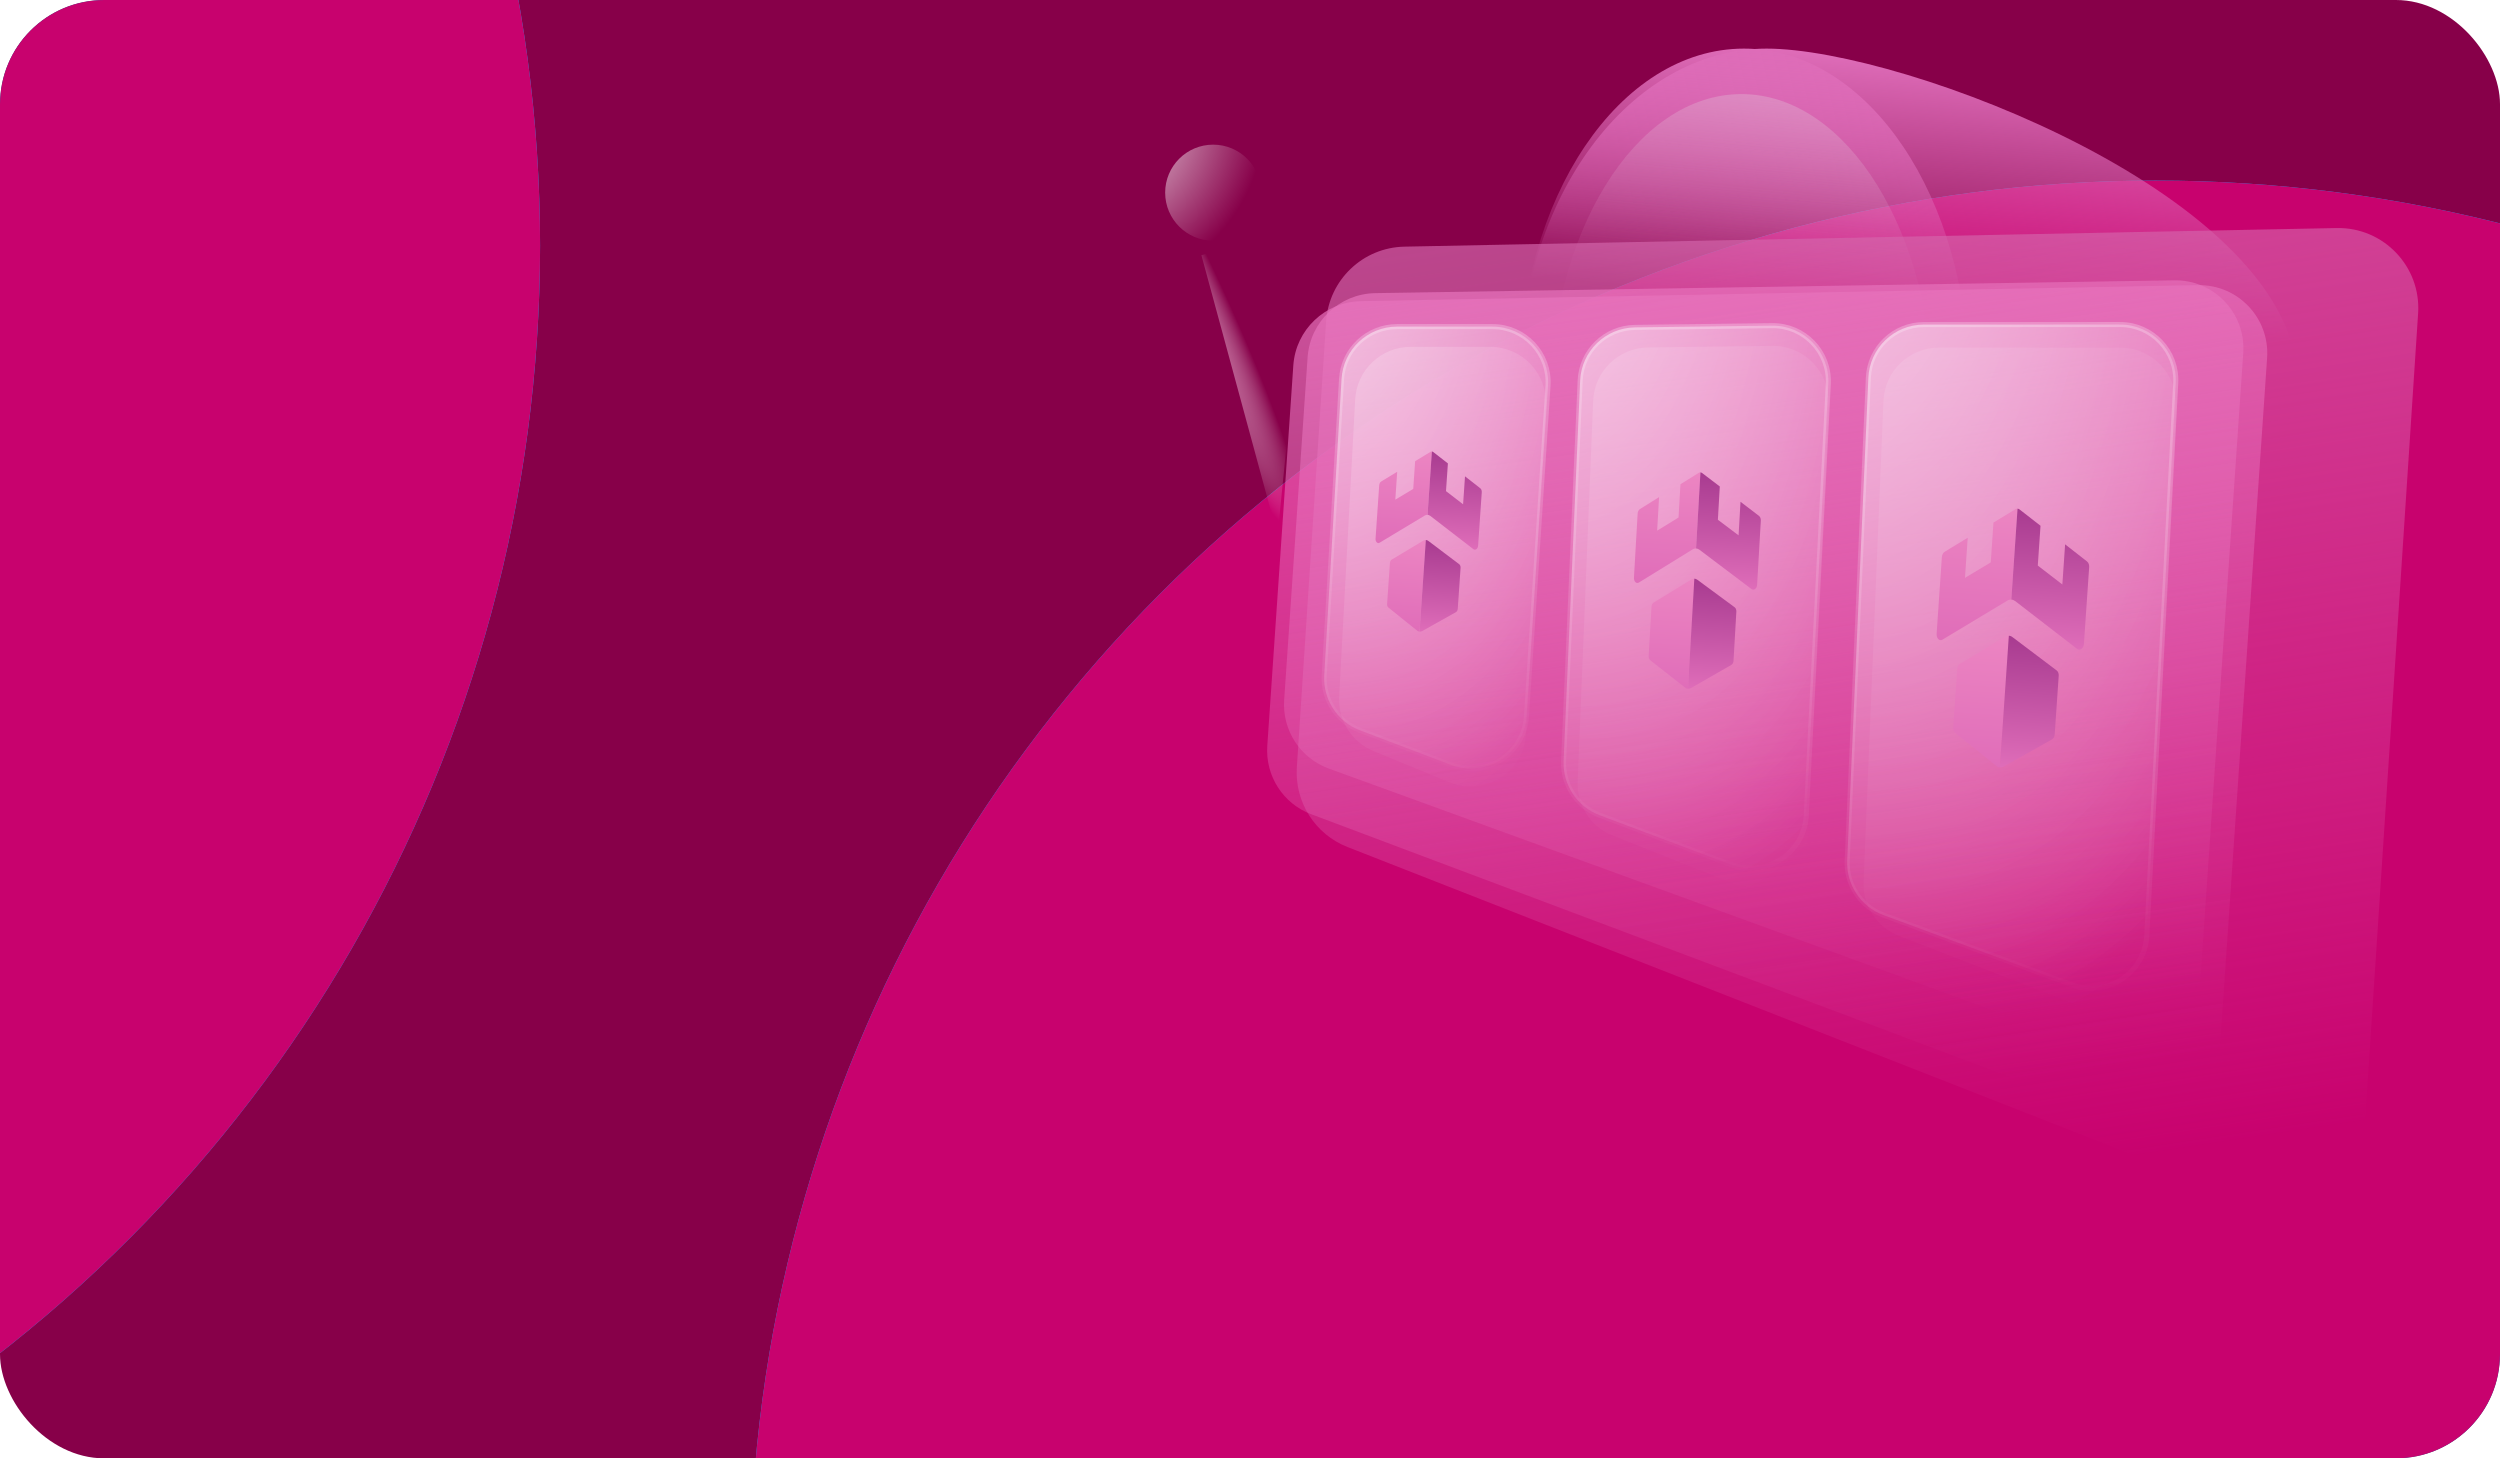 <svg width="360" height="210" viewBox="0 0 360 210" fill="none" xmlns="http://www.w3.org/2000/svg">
<g clip-path="url(#clip0_657_6463)">
<rect width="360" height="210" rx="15" fill="#870049"/>
<g filter="url(#filter0_f_657_6463)">
<circle cx="310.386" cy="228.386" r="202.386" fill="#01ADF7"/>
<circle cx="310.386" cy="228.386" r="202.386" fill="#C8026E"/>
</g>
<path d="M174.698 34.66C178.517 34.66 181.613 31.564 181.613 27.745C181.613 23.926 178.517 20.83 174.698 20.83C170.879 20.83 167.783 23.926 167.783 27.745C167.783 31.564 170.879 34.66 174.698 34.66Z" fill="url(#paint0_radial_657_6463)"/>
<path d="M251.128 103.083C269.017 103.083 283.52 81.574 283.52 55.041C283.52 28.509 269.017 7 251.128 7C233.239 7 218.736 28.509 218.736 55.041C218.736 81.574 233.239 103.083 251.128 103.083Z" fill="url(#paint1_linear_657_6463)"/>
<path d="M330.833 55.041C330.833 81.574 274.102 103.083 254.404 103.083C234.705 103.083 218.736 81.574 218.736 55.041C218.736 28.509 234.705 7 254.404 7C274.102 7 330.833 28.509 330.833 55.041Z" fill="url(#paint2_linear_657_6463)"/>
<path d="M250.764 103.083C266.04 103.083 278.424 83.04 278.424 58.317C278.424 33.593 266.04 13.551 250.764 13.551C235.487 13.551 223.104 33.593 223.104 58.317C223.104 83.04 235.487 103.083 250.764 103.083Z" fill="url(#paint3_linear_657_6463)"/>
<g filter="url(#filter1_f_657_6463)">
<path d="M186.748 110.483L190.961 46.289C191.354 40.316 196.251 35.637 202.234 35.518L336.475 32.838C343.229 32.703 348.651 38.378 348.209 45.119L340.456 163.218C339.945 171.003 332.011 176.043 324.747 173.196L194.044 121.972C189.37 120.14 186.419 115.493 186.748 110.483Z" fill="url(#paint4_linear_657_6463)"/>
</g>
<g filter="url(#filter2_i_657_6463)">
<path d="M182.49 104.488L186.239 49.693C186.59 44.572 190.811 40.555 195.945 40.456L316.486 38.148C322.252 38.038 326.857 42.872 326.463 48.624L319.536 149.851C319.084 156.46 312.37 160.788 306.178 158.46L188.815 114.336C184.761 112.812 182.194 108.815 182.49 104.488Z" fill="url(#paint5_linear_657_6463)"/>
</g>
<path d="M184.92 100.786L188.296 51.45C188.647 46.317 192.886 42.296 198.032 42.213L313.081 40.365C318.835 40.272 323.421 45.101 323.028 50.84L316.734 142.831C316.284 149.398 309.648 153.724 303.472 151.476L191.342 110.67C187.236 109.177 184.621 105.151 184.92 100.786Z" fill="url(#paint6_linear_657_6463)"/>
<path d="M190.691 97.216L193.184 54.574C193.431 50.34 196.936 47.034 201.177 47.034H214.922C219.549 47.034 223.213 50.945 222.912 55.562L219.806 103.191C219.455 108.564 214.008 112.067 208.973 110.155L195.842 105.169C192.573 103.927 190.488 100.707 190.691 97.216Z" fill="url(#paint7_radial_657_6463)" stroke="url(#paint8_linear_657_6463)" stroke-width="0.728"/>
<g filter="url(#filter3_i_657_6463)">
<path d="M192.84 97.409L195.148 54.61C195.377 50.361 198.889 47.034 203.143 47.034H214.602C219.213 47.034 222.872 50.919 222.594 55.522L219.747 102.813C219.417 108.297 213.789 111.827 208.709 109.737L197.789 105.244C194.641 103.95 192.656 100.806 192.84 97.409Z" fill="url(#paint9_radial_657_6463)"/>
</g>
<path d="M225.16 109.544L227.542 54.803C227.727 50.56 231.193 47.199 235.44 47.145L255.176 46.894C259.799 46.836 263.51 50.692 263.274 55.309L260.1 117.427C259.823 122.841 254.358 126.421 249.284 124.512L230.34 117.387C227.099 116.168 225.009 113.003 225.16 109.544Z" fill="url(#paint10_radial_657_6463)" stroke="url(#paint11_linear_657_6463)" stroke-width="0.728"/>
<g filter="url(#filter4_i_657_6463)">
<path d="M227.186 109.647L229.414 54.803C229.586 50.55 233.056 47.176 237.312 47.122L255.204 46.894C259.816 46.836 263.524 50.676 263.304 55.283L260.345 117.17C260.082 122.658 254.497 126.257 249.392 124.229L232.231 117.413C229.071 116.158 227.048 113.044 227.186 109.647Z" fill="url(#paint12_radial_657_6463)"/>
</g>
<path d="M265.998 123.912L269.045 54.397C269.233 50.116 272.758 46.742 277.043 46.741L305.305 46.736C309.893 46.736 313.542 50.581 313.303 55.162L309.135 134.727C308.852 140.118 303.424 143.691 298.36 141.817L271.218 131.772C267.955 130.565 265.846 127.389 265.998 123.912Z" fill="url(#paint13_radial_657_6463)" stroke="url(#paint14_linear_657_6463)" stroke-width="0.728"/>
<g filter="url(#filter5_i_657_6463)">
<path d="M268.356 124.059L271.217 54.818C271.394 50.527 274.926 47.14 279.22 47.142L305.34 47.153C309.917 47.155 313.561 50.985 313.334 55.556L309.428 134.508C309.158 139.963 303.628 143.553 298.537 141.579L273.462 131.855C270.268 130.617 268.215 127.483 268.356 124.059Z" fill="url(#paint15_radial_657_6463)"/>
</g>
<g filter="url(#filter6_i_657_6463)">
<path d="M173.004 33.836L178.487 32.105L185.234 61.478L183.97 74.213L173.004 33.836Z" fill="url(#paint16_radial_657_6463)"/>
</g>
<g filter="url(#filter7_d_657_6463)">
<path d="M204.959 77.852L200.394 80.587C200.259 80.67 200.162 80.862 200.147 81.076L199.744 86.965C199.73 87.182 199.799 87.382 199.922 87.482L204.074 90.817C204.18 90.902 204.297 90.948 204.417 90.956L205.32 77.757C205.2 77.753 205.077 77.785 204.959 77.852Z" fill="url(#paint17_linear_657_6463)"/>
<path d="M205.988 65.069L203.78 66.409L203.507 70.399L200.924 71.953L201.199 67.929L198.884 69.341C198.729 69.436 198.622 69.643 198.606 69.873L198.08 77.562C198.05 78.013 198.364 78.334 198.661 78.153L205.177 74.233C205.304 74.156 205.438 74.125 205.569 74.133L206.193 65.014C206.124 65.01 206.053 65.029 205.988 65.069Z" fill="url(#paint18_linear_657_6463)"/>
<path d="M210.13 81.251L205.69 77.9C205.575 77.811 205.449 77.764 205.321 77.759L204.418 90.957C204.546 90.966 204.681 90.938 204.805 90.868L209.658 88.149C209.802 88.067 209.905 87.875 209.919 87.661L210.322 81.772C210.337 81.555 210.262 81.352 210.13 81.251Z" fill="url(#paint19_linear_657_6463)"/>
<path d="M213.163 70.314L210.961 68.593L210.686 72.621L208.224 70.722L208.497 66.732L206.396 65.097C206.335 65.048 206.261 65.019 206.192 65.015L205.568 74.134C205.705 74.143 205.839 74.196 205.96 74.287L212.164 79.077C212.449 79.297 212.818 79.023 212.849 78.572L213.374 70.884C213.393 70.65 213.31 70.43 213.163 70.314Z" fill="url(#paint20_linear_657_6463)"/>
<path d="M243.548 83.445L238.105 86.785C237.944 86.887 237.83 87.118 237.816 87.376L237.408 94.447C237.393 94.709 237.479 94.947 237.629 95.067L242.654 99.015C242.781 99.116 242.923 99.169 243.067 99.178L243.981 83.326C243.836 83.322 243.689 83.363 243.548 83.445Z" fill="url(#paint21_linear_657_6463)"/>
<path d="M244.618 68.09L241.986 69.727L241.71 74.519L238.629 76.416L238.908 71.584L236.148 73.308C235.963 73.424 235.837 73.674 235.821 73.951L235.289 83.184C235.258 83.726 235.64 84.108 235.994 83.887L243.763 79.098C243.915 79.005 244.075 78.965 244.232 78.974L244.862 68.022C244.78 68.017 244.695 68.041 244.618 68.09Z" fill="url(#paint22_linear_657_6463)"/>
<path d="M249.798 87.456L244.426 83.492C244.287 83.385 244.135 83.332 243.982 83.327L243.068 99.178C243.223 99.187 243.385 99.151 243.532 99.065L249.321 95.741C249.493 95.64 249.613 95.409 249.628 95.152L250.035 88.08C250.05 87.818 249.957 87.575 249.798 87.456Z" fill="url(#paint23_linear_657_6463)"/>
<path d="M253.298 74.292L250.633 72.256L250.355 77.093L247.375 74.846L247.651 70.054L245.11 68.118C245.035 68.061 244.946 68.027 244.863 68.022L244.232 78.974C244.397 78.984 244.558 79.046 244.705 79.152L252.212 84.821C252.557 85.083 252.996 84.749 253.027 84.207L253.558 74.974C253.578 74.693 253.476 74.429 253.298 74.292Z" fill="url(#paint24_linear_657_6463)"/>
<path d="M288.753 91.682L282.198 95.609C282.003 95.729 281.864 96.004 281.843 96.311L281.264 104.769C281.243 105.081 281.344 105.368 281.521 105.513L287.483 110.301C287.634 110.424 287.803 110.49 287.976 110.502L289.272 91.546C289.1 91.539 288.923 91.586 288.753 91.682Z" fill="url(#paint25_linear_657_6463)"/>
<path d="M290.231 73.321L287.06 75.248L286.669 80.978L282.958 83.209L283.354 77.43L280.028 79.457C279.806 79.594 279.652 79.891 279.629 80.223L278.874 91.264C278.83 91.912 279.282 92.374 279.708 92.114L289.066 86.483C289.249 86.373 289.441 86.328 289.629 86.341L290.525 73.244C290.425 73.237 290.324 73.265 290.231 73.321Z" fill="url(#paint26_linear_657_6463)"/>
<path d="M296.18 96.561L289.803 91.749C289.638 91.62 289.457 91.554 289.273 91.546L287.977 110.502C288.161 110.514 288.355 110.474 288.533 110.373L295.502 106.469C295.709 106.351 295.856 106.076 295.877 105.768L296.455 97.311C296.477 96.999 296.369 96.707 296.18 96.561Z" fill="url(#paint27_linear_657_6463)"/>
<path d="M300.537 80.855L297.375 78.384L296.979 84.168L293.442 81.441L293.835 75.711L290.818 73.362C290.73 73.292 290.625 73.251 290.525 73.244L289.629 86.341C289.825 86.354 290.018 86.431 290.192 86.56L299.102 93.441C299.511 93.757 300.041 93.363 300.084 92.715L300.84 81.673C300.866 81.338 300.748 81.021 300.537 80.855Z" fill="url(#paint28_linear_657_6463)"/>
</g>
<g filter="url(#filter8_f_657_6463)">
<circle cx="-124.614" cy="35.386" r="202.386" fill="#01ADF7"/>
<circle cx="-124.614" cy="35.386" r="202.386" fill="#C8026E"/>
</g>
</g>
<defs>
<filter id="filter0_f_657_6463" x="15.841" y="-66.159" width="589.092" height="589.091" filterUnits="userSpaceOnUse" color-interpolation-filters="sRGB">
<feFlood flood-opacity="0" result="BackgroundImageFix"/>
<feBlend mode="normal" in="SourceGraphic" in2="BackgroundImageFix" result="shape"/>
<feGaussianBlur stdDeviation="46.08" result="effect1_foregroundBlur_657_6463"/>
</filter>
<filter id="filter1_f_657_6463" x="185.267" y="31.38" width="164.423" height="144.076" filterUnits="userSpaceOnUse" color-interpolation-filters="sRGB">
<feFlood flood-opacity="0" result="BackgroundImageFix"/>
<feBlend mode="normal" in="SourceGraphic" in2="BackgroundImageFix" result="shape"/>
<feGaussianBlur stdDeviation="0.728" result="effect1_foregroundBlur_657_6463"/>
</filter>
<filter id="filter2_i_657_6463" x="182.467" y="38.147" width="144.02" height="123.862" filterUnits="userSpaceOnUse" color-interpolation-filters="sRGB">
<feFlood flood-opacity="0" result="BackgroundImageFix"/>
<feBlend mode="normal" in="SourceGraphic" in2="BackgroundImageFix" result="shape"/>
<feColorMatrix in="SourceAlpha" type="matrix" values="0 0 0 0 0 0 0 0 0 0 0 0 0 0 0 0 0 0 127 0" result="hardAlpha"/>
<feOffset dy="2.912"/>
<feGaussianBlur stdDeviation="1.456"/>
<feComposite in2="hardAlpha" operator="arithmetic" k2="-1" k3="1"/>
<feColorMatrix type="matrix" values="0 0 0 0 1 0 0 0 0 0.733 0 0 0 0 0.733 0 0 0 0.25 0"/>
<feBlend mode="normal" in2="shape" result="effect1_innerShadow_657_6463"/>
</filter>
<filter id="filter3_i_657_6463" x="192.828" y="47.034" width="29.781" height="66.223" filterUnits="userSpaceOnUse" color-interpolation-filters="sRGB">
<feFlood flood-opacity="0" result="BackgroundImageFix"/>
<feBlend mode="normal" in="SourceGraphic" in2="BackgroundImageFix" result="shape"/>
<feColorMatrix in="SourceAlpha" type="matrix" values="0 0 0 0 0 0 0 0 0 0 0 0 0 0 0 0 0 0 127 0" result="hardAlpha"/>
<feOffset dy="2.912"/>
<feGaussianBlur stdDeviation="1.456"/>
<feComposite in2="hardAlpha" operator="arithmetic" k2="-1" k3="1"/>
<feColorMatrix type="matrix" values="0 0 0 0 0 0 0 0 0 0 0 0 0 0 0 0 0 0 0.13 0"/>
<feBlend mode="normal" in2="shape" result="effect1_innerShadow_657_6463"/>
</filter>
<filter id="filter4_i_657_6463" x="227.18" y="46.894" width="36.133" height="80.82" filterUnits="userSpaceOnUse" color-interpolation-filters="sRGB">
<feFlood flood-opacity="0" result="BackgroundImageFix"/>
<feBlend mode="normal" in="SourceGraphic" in2="BackgroundImageFix" result="shape"/>
<feColorMatrix in="SourceAlpha" type="matrix" values="0 0 0 0 0 0 0 0 0 0 0 0 0 0 0 0 0 0 127 0" result="hardAlpha"/>
<feOffset dy="2.912"/>
<feGaussianBlur stdDeviation="1.456"/>
<feComposite in2="hardAlpha" operator="arithmetic" k2="-1" k3="1"/>
<feColorMatrix type="matrix" values="0 0 0 0 0 0 0 0 0 0 0 0 0 0 0 0 0 0 0.13 0"/>
<feBlend mode="normal" in2="shape" result="effect1_innerShadow_657_6463"/>
</filter>
<filter id="filter5_i_657_6463" x="268.35" y="47.142" width="44.994" height="97.897" filterUnits="userSpaceOnUse" color-interpolation-filters="sRGB">
<feFlood flood-opacity="0" result="BackgroundImageFix"/>
<feBlend mode="normal" in="SourceGraphic" in2="BackgroundImageFix" result="shape"/>
<feColorMatrix in="SourceAlpha" type="matrix" values="0 0 0 0 0 0 0 0 0 0 0 0 0 0 0 0 0 0 127 0" result="hardAlpha"/>
<feOffset dy="2.912"/>
<feGaussianBlur stdDeviation="1.456"/>
<feComposite in2="hardAlpha" operator="arithmetic" k2="-1" k3="1"/>
<feColorMatrix type="matrix" values="0 0 0 0 0 0 0 0 0 0 0 0 0 0 0 0 0 0 0.13 0"/>
<feBlend mode="normal" in2="shape" result="effect1_innerShadow_657_6463"/>
</filter>
<filter id="filter6_i_657_6463" x="173.004" y="32.105" width="12.23" height="45.02" filterUnits="userSpaceOnUse" color-interpolation-filters="sRGB">
<feFlood flood-opacity="0" result="BackgroundImageFix"/>
<feBlend mode="normal" in="SourceGraphic" in2="BackgroundImageFix" result="shape"/>
<feColorMatrix in="SourceAlpha" type="matrix" values="0 0 0 0 0 0 0 0 0 0 0 0 0 0 0 0 0 0 127 0" result="hardAlpha"/>
<feOffset dy="2.912"/>
<feGaussianBlur stdDeviation="1.456"/>
<feComposite in2="hardAlpha" operator="arithmetic" k2="-1" k3="1"/>
<feColorMatrix type="matrix" values="0 0 0 0 0.561 0 0 0 0 0.129 0 0 0 0 0.443 0 0 0 1 0"/>
<feBlend mode="normal" in2="shape" result="effect1_innerShadow_657_6463"/>
</filter>
<filter id="filter7_d_657_6463" x="190.799" y="57.735" width="117.324" height="60.048" filterUnits="userSpaceOnUse" color-interpolation-filters="sRGB">
<feFlood flood-opacity="0" result="BackgroundImageFix"/>
<feColorMatrix in="SourceAlpha" type="matrix" values="0 0 0 0 0 0 0 0 0 0 0 0 0 0 0 0 0 0 127 0" result="hardAlpha"/>
<feOffset/>
<feGaussianBlur stdDeviation="3.64"/>
<feComposite in2="hardAlpha" operator="out"/>
<feColorMatrix type="matrix" values="0 0 0 0 1 0 0 0 0 1 0 0 0 0 1 0 0 0 0.25 0"/>
<feBlend mode="normal" in2="BackgroundImageFix" result="effect1_dropShadow_657_6463"/>
<feBlend mode="normal" in="SourceGraphic" in2="effect1_dropShadow_657_6463" result="shape"/>
</filter>
<filter id="filter8_f_657_6463" x="-419.159" y="-259.159" width="589.092" height="589.091" filterUnits="userSpaceOnUse" color-interpolation-filters="sRGB">
<feFlood flood-opacity="0" result="BackgroundImageFix"/>
<feBlend mode="normal" in="SourceGraphic" in2="BackgroundImageFix" result="shape"/>
<feGaussianBlur stdDeviation="46.08" result="effect1_foregroundBlur_657_6463"/>
</filter>
<radialGradient id="paint0_radial_657_6463" cx="0" cy="0" r="1" gradientUnits="userSpaceOnUse" gradientTransform="translate(157.26 16.922) rotate(45.49) scale(24.875)">
<stop stop-color="white"/>
<stop offset="1" stop-color="white" stop-opacity="0"/>
</radialGradient>
<linearGradient id="paint1_linear_657_6463" x1="251.128" y1="7" x2="247.852" y2="42.667" gradientUnits="userSpaceOnUse">
<stop stop-color="#DE6CB8"/>
<stop offset="1" stop-color="#DE6CB8" stop-opacity="0"/>
</linearGradient>
<linearGradient id="paint2_linear_657_6463" x1="254.404" y1="7" x2="251.424" y2="42.719" gradientUnits="userSpaceOnUse">
<stop stop-color="#DE6CB8"/>
<stop offset="1" stop-color="#DE6CB8" stop-opacity="0"/>
</linearGradient>
<linearGradient id="paint3_linear_657_6463" x1="250.764" y1="13.551" x2="247.439" y2="46.733" gradientUnits="userSpaceOnUse">
<stop stop-color="#E1C5D8" stop-opacity="0.35"/>
<stop offset="1" stop-color="#DE6CB8" stop-opacity="0"/>
</linearGradient>
<linearGradient id="paint4_linear_657_6463" x1="229.658" y1="-32.428" x2="261.176" y2="173.812" gradientUnits="userSpaceOnUse">
<stop stop-color="#E874BD"/>
<stop offset="0.078" stop-color="#CC60A4" stop-opacity="0.922"/>
<stop offset="1" stop-color="#E874BD" stop-opacity="0"/>
</linearGradient>
<linearGradient id="paint5_linear_657_6463" x1="220.748" y1="-17.671" x2="246.657" y2="159.069" gradientUnits="userSpaceOnUse">
<stop stop-color="#E874BD"/>
<stop offset="1" stop-color="#E874BD" stop-opacity="0"/>
</linearGradient>
<linearGradient id="paint6_linear_657_6463" x1="221.337" y1="-11.489" x2="244.085" y2="152.404" gradientUnits="userSpaceOnUse">
<stop stop-color="#E874BD"/>
<stop offset="1" stop-color="#E874BD" stop-opacity="0"/>
</linearGradient>
<radialGradient id="paint7_radial_657_6463" cx="0" cy="0" r="1" gradientUnits="userSpaceOnUse" gradientTransform="translate(167.309 -7.039) rotate(72.456) scale(130.762 63.208)">
<stop stop-color="white"/>
<stop offset="1" stop-color="white" stop-opacity="0"/>
</radialGradient>
<linearGradient id="paint8_linear_657_6463" x1="206.908" y1="47.034" x2="206.908" y2="114.001" gradientUnits="userSpaceOnUse">
<stop stop-color="white" stop-opacity="0.25"/>
<stop offset="1" stop-color="white" stop-opacity="0"/>
</linearGradient>
<radialGradient id="paint9_radial_657_6463" cx="0" cy="0" r="1" gradientUnits="userSpaceOnUse" gradientTransform="translate(171.266 -7.039) rotate(73.731) scale(129.881 58.742)">
<stop stop-color="white" stop-opacity="0.37"/>
<stop offset="1" stop-color="white" stop-opacity="0"/>
</radialGradient>
<radialGradient id="paint10_radial_657_6463" cx="0" cy="0" r="1" gradientUnits="userSpaceOnUse" gradientTransform="translate(197.111 -17.156) rotate(71.773) scale(153.407 73.985)">
<stop stop-color="white"/>
<stop offset="1" stop-color="white" stop-opacity="0"/>
</radialGradient>
<linearGradient id="paint11_linear_657_6463" x1="243.876" y1="47.038" x2="244.912" y2="128.557" gradientUnits="userSpaceOnUse">
<stop stop-color="white" stop-opacity="0.25"/>
<stop offset="1" stop-color="white" stop-opacity="0"/>
</linearGradient>
<radialGradient id="paint12_radial_657_6463" cx="0" cy="0" r="1" gradientUnits="userSpaceOnUse" gradientTransform="translate(200.507 -17.199) rotate(72.625) scale(152.708 70.487)">
<stop stop-color="white" stop-opacity="0.25"/>
<stop offset="1" stop-color="white" stop-opacity="0"/>
</radialGradient>
<radialGradient id="paint13_radial_657_6463" cx="0" cy="0" r="1" gradientUnits="userSpaceOnUse" gradientTransform="translate(231.326 -31.718) rotate(71.508) scale(187.214 91.353)">
<stop stop-color="white"/>
<stop offset="1" stop-color="white" stop-opacity="0"/>
</radialGradient>
<linearGradient id="paint14_linear_657_6463" x1="289.191" y1="46.481" x2="290.504" y2="145.832" gradientUnits="userSpaceOnUse">
<stop stop-color="white" stop-opacity="0.25"/>
<stop offset="1" stop-color="white" stop-opacity="0"/>
</linearGradient>
<radialGradient id="paint15_radial_657_6463" cx="0" cy="0" r="1" gradientUnits="userSpaceOnUse" gradientTransform="translate(235.276 -31.008) rotate(72.248) scale(185.662 87.281)">
<stop stop-color="white" stop-opacity="0.2"/>
<stop offset="1" stop-color="white" stop-opacity="0"/>
</radialGradient>
<radialGradient id="paint16_radial_657_6463" cx="0" cy="0" r="1" gradientUnits="userSpaceOnUse" gradientTransform="translate(168.65 35.423) rotate(64.242) scale(42.824 5.337)">
<stop stop-color="#CF629F"/>
<stop offset="1" stop-color="white" stop-opacity="0"/>
</radialGradient>
<linearGradient id="paint17_linear_657_6463" x1="202.859" y1="77.589" x2="201.956" y2="90.787" gradientUnits="userSpaceOnUse">
<stop stop-color="#EC85C2"/>
<stop offset="1" stop-color="#E06DB9"/>
</linearGradient>
<linearGradient id="paint18_linear_657_6463" x1="202.582" y1="64.767" x2="201.648" y2="78.421" gradientUnits="userSpaceOnUse">
<stop stop-color="#EC85C2"/>
<stop offset="1" stop-color="#E06DB9"/>
</linearGradient>
<linearGradient id="paint19_linear_657_6463" x1="207.946" y1="77.938" x2="207.044" y2="91.137" gradientUnits="userSpaceOnUse">
<stop stop-color="#A83B90"/>
<stop offset="1" stop-color="#DF6DB9"/>
</linearGradient>
<linearGradient id="paint20_linear_657_6463" x1="209.966" y1="65.273" x2="209.032" y2="78.927" gradientUnits="userSpaceOnUse">
<stop stop-color="#A83B90"/>
<stop offset="1" stop-color="#DF6DB9"/>
</linearGradient>
<linearGradient id="paint21_linear_657_6463" x1="241.024" y1="83.156" x2="240.111" y2="99.008" gradientUnits="userSpaceOnUse">
<stop stop-color="#EC85C2"/>
<stop offset="1" stop-color="#E06DB9"/>
</linearGradient>
<linearGradient id="paint22_linear_657_6463" x1="240.527" y1="67.772" x2="239.582" y2="84.17" gradientUnits="userSpaceOnUse">
<stop stop-color="#EC85C2"/>
<stop offset="1" stop-color="#E06DB9"/>
</linearGradient>
<linearGradient id="paint23_linear_657_6463" x1="247.135" y1="83.508" x2="246.222" y2="99.36" gradientUnits="userSpaceOnUse">
<stop stop-color="#A83B90"/>
<stop offset="1" stop-color="#DF6DB9"/>
</linearGradient>
<linearGradient id="paint24_linear_657_6463" x1="249.396" y1="68.284" x2="248.451" y2="84.682" gradientUnits="userSpaceOnUse">
<stop stop-color="#A83B90"/>
<stop offset="1" stop-color="#DF6DB9"/>
</linearGradient>
<linearGradient id="paint25_linear_657_6463" x1="285.737" y1="91.304" x2="284.441" y2="110.26" gradientUnits="userSpaceOnUse">
<stop stop-color="#EC85C2"/>
<stop offset="1" stop-color="#E06DB9"/>
</linearGradient>
<linearGradient id="paint26_linear_657_6463" x1="285.339" y1="72.889" x2="283.999" y2="92.499" gradientUnits="userSpaceOnUse">
<stop stop-color="#EC85C2"/>
<stop offset="1" stop-color="#E06DB9"/>
</linearGradient>
<linearGradient id="paint27_linear_657_6463" x1="293.043" y1="91.804" x2="291.747" y2="110.76" gradientUnits="userSpaceOnUse">
<stop stop-color="#A83B90"/>
<stop offset="1" stop-color="#DF6DB9"/>
</linearGradient>
<linearGradient id="paint28_linear_657_6463" x1="295.945" y1="73.615" x2="294.604" y2="93.224" gradientUnits="userSpaceOnUse">
<stop stop-color="#A83B90"/>
<stop offset="1" stop-color="#DF6DB9"/>
</linearGradient>
<clipPath id="clip0_657_6463">
<rect width="360" height="210" rx="15" fill="white"/>
</clipPath>
</defs>
</svg>
